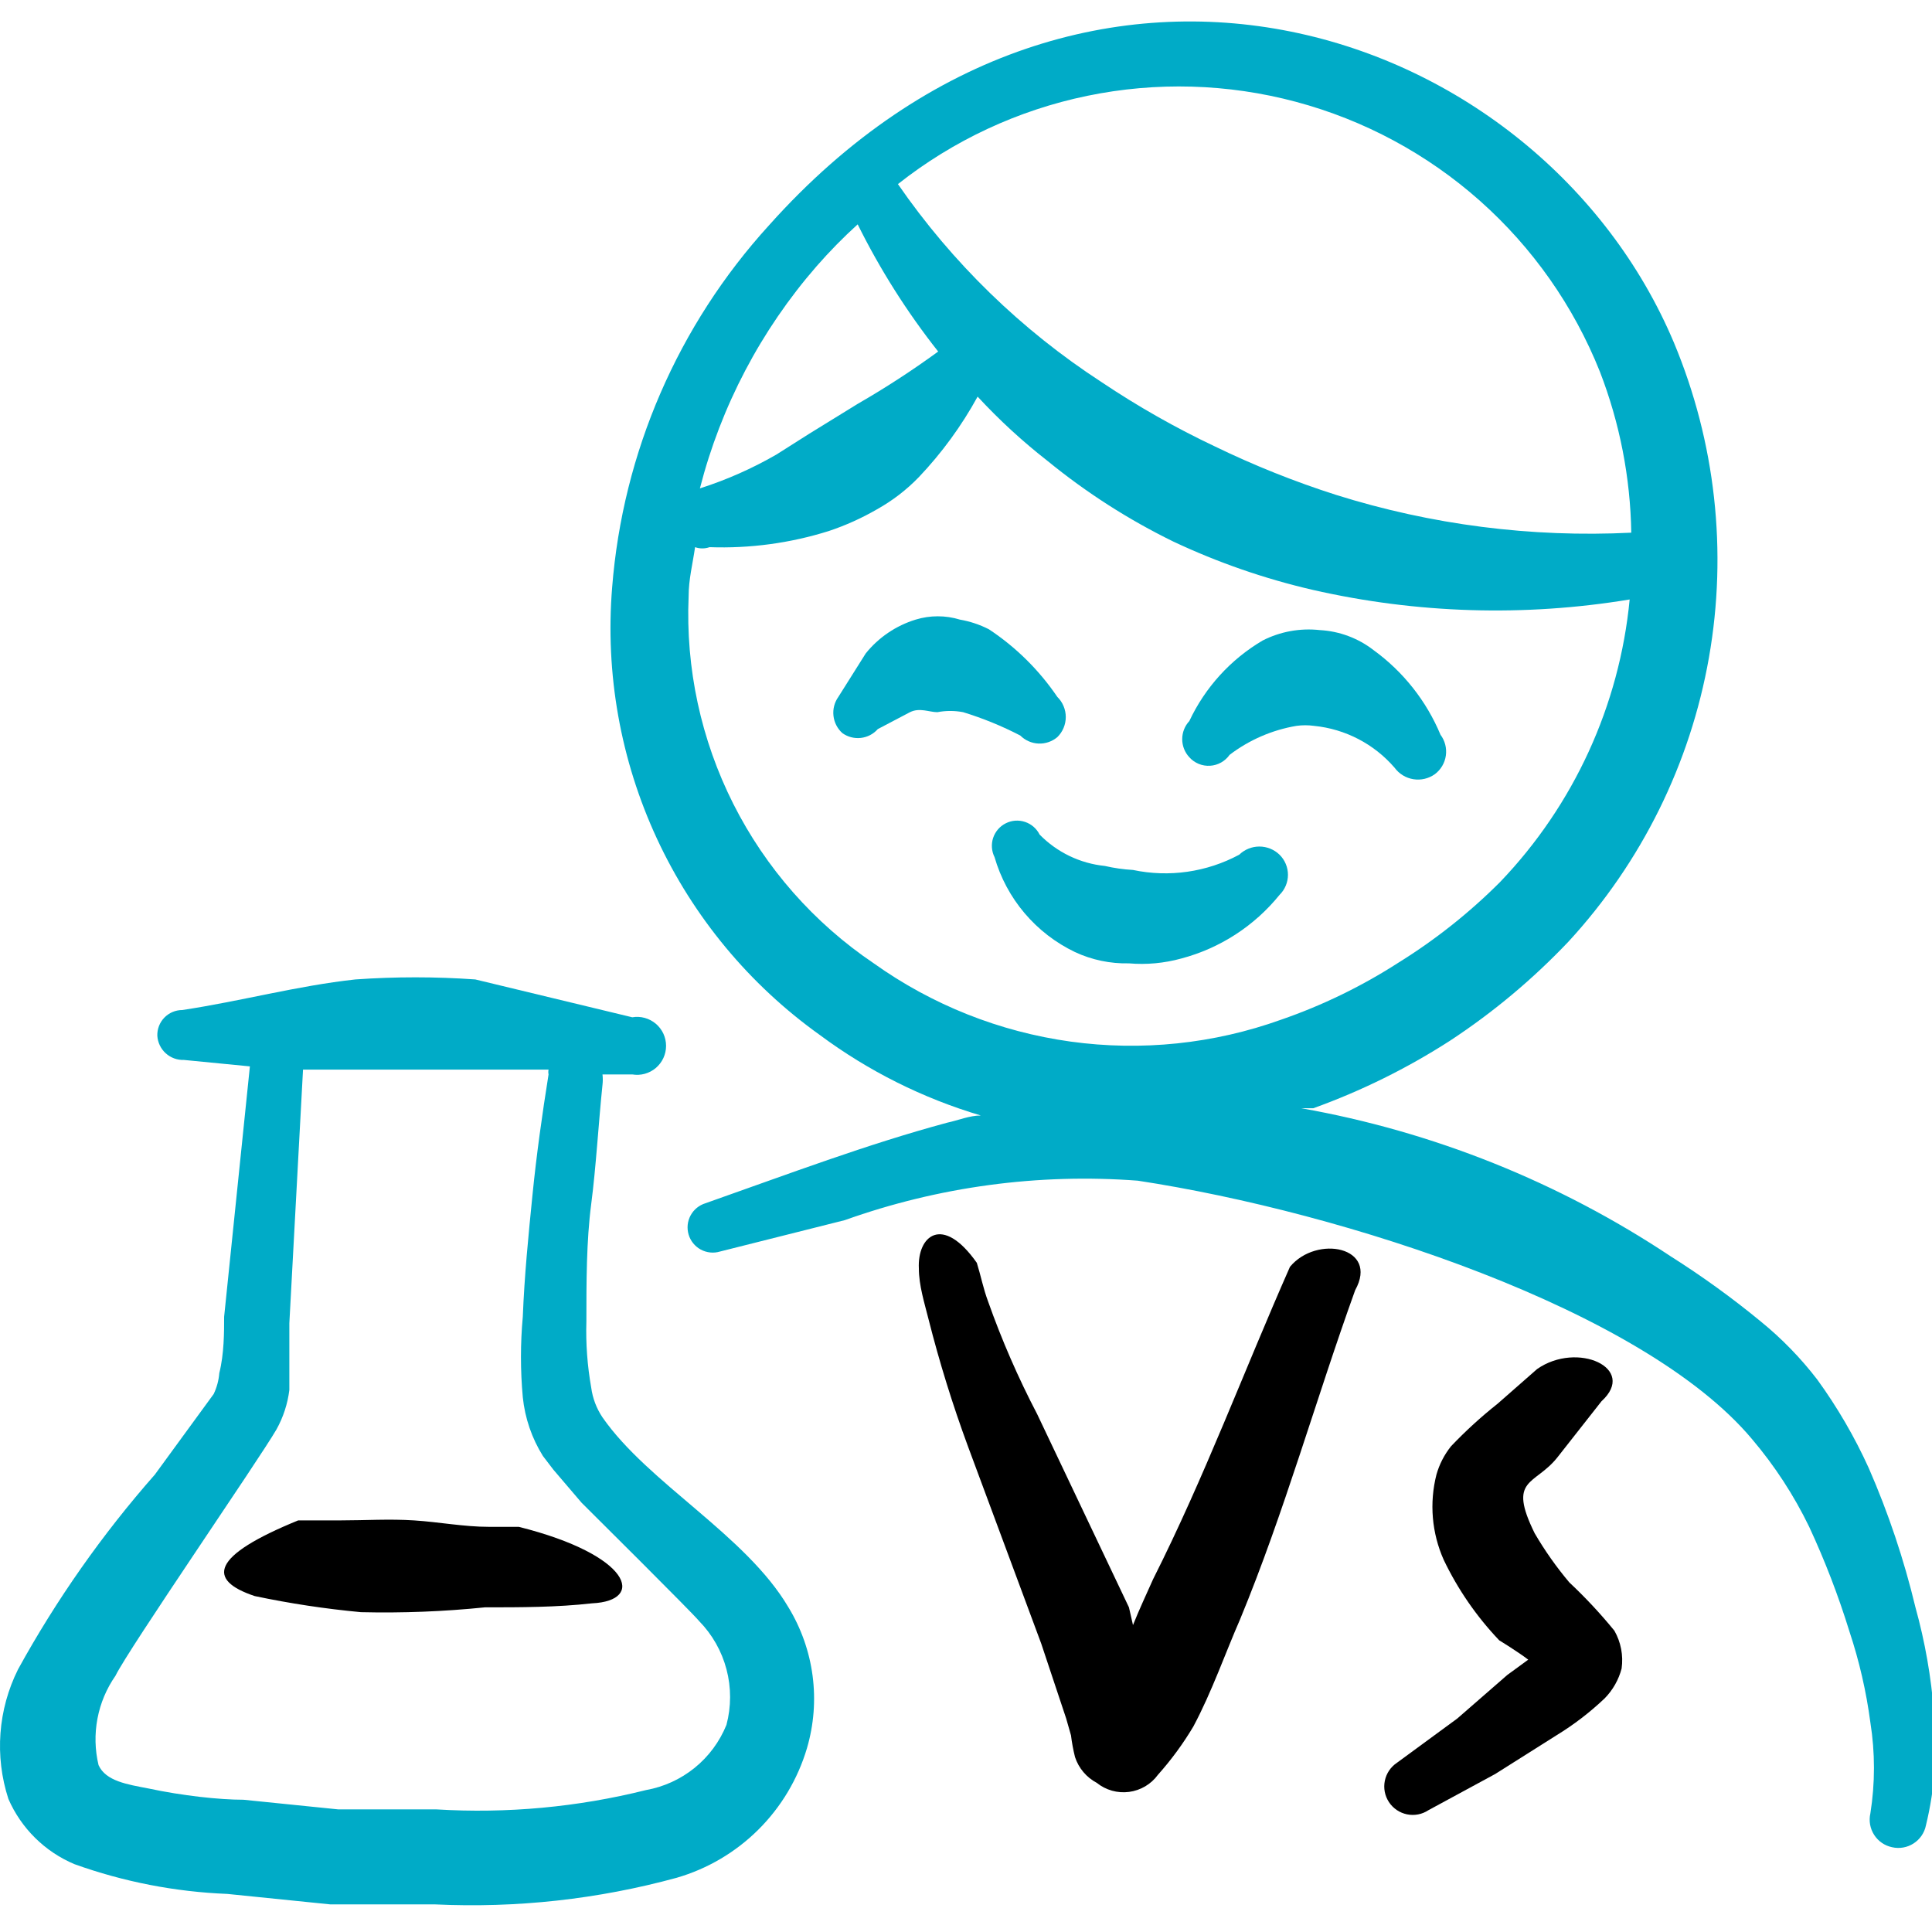 <svg width="90" height="90" viewBox="0 0 90 90" fill="none" xmlns="http://www.w3.org/2000/svg">
<g clip-path="url(#clip0_1139_18342)">
<path fill-rule="evenodd" clip-rule="evenodd" d="M49.254 34.339C49.379 34.217 49.478 34.071 49.545 33.91C49.613 33.749 49.648 33.576 49.648 33.401C49.648 33.227 49.613 33.054 49.545 32.893C49.478 32.732 49.379 32.586 49.254 32.464C48.407 31.216 47.324 30.145 46.066 29.314C45.641 29.097 45.186 28.945 44.716 28.864C44.044 28.658 43.326 28.658 42.654 28.864C41.739 29.145 40.929 29.694 40.329 30.439L39.054 32.464C38.872 32.719 38.791 33.032 38.826 33.343C38.86 33.654 39.008 33.942 39.241 34.151C39.491 34.33 39.797 34.41 40.102 34.375C40.407 34.341 40.688 34.194 40.891 33.964L42.391 33.176C42.841 32.951 43.291 33.176 43.666 33.176C44.063 33.1 44.47 33.1 44.866 33.176C45.785 33.458 46.676 33.822 47.529 34.264C47.755 34.49 48.057 34.624 48.377 34.638C48.696 34.651 49.009 34.545 49.254 34.339Z" fill="#00ABC7"/>
<path fill-rule="evenodd" clip-rule="evenodd" d="M57.279 35.164C58.192 34.469 59.26 34.005 60.391 33.814C60.665 33.776 60.943 33.776 61.216 33.814C62.67 33.959 64.012 34.657 64.966 35.764C65.176 36.051 65.491 36.243 65.842 36.299C66.193 36.355 66.552 36.271 66.841 36.064C66.979 35.961 67.095 35.831 67.183 35.683C67.271 35.534 67.329 35.37 67.353 35.2C67.377 35.029 67.368 34.855 67.325 34.688C67.282 34.521 67.207 34.364 67.104 34.227C66.447 32.654 65.37 31.291 63.991 30.289C63.269 29.728 62.392 29.401 61.479 29.352C60.563 29.251 59.637 29.42 58.816 29.839C57.327 30.717 56.138 32.024 55.404 33.589C55.19 33.818 55.072 34.12 55.072 34.433C55.072 34.746 55.19 35.047 55.404 35.276C55.524 35.411 55.674 35.516 55.841 35.585C56.008 35.653 56.188 35.683 56.368 35.672C56.549 35.662 56.724 35.61 56.882 35.522C57.039 35.434 57.175 35.312 57.279 35.164Z" fill="#00ABC7"/>
<path fill-rule="evenodd" clip-rule="evenodd" d="M55.029 44.651C56.83 44.175 58.432 43.137 59.604 41.689C59.728 41.567 59.828 41.421 59.895 41.26C59.963 41.099 59.998 40.926 59.998 40.752C59.998 40.577 59.963 40.404 59.895 40.243C59.828 40.082 59.728 39.936 59.604 39.814C59.352 39.571 59.016 39.435 58.666 39.435C58.316 39.435 57.98 39.571 57.729 39.814C56.215 40.629 54.461 40.881 52.779 40.526C52.337 40.501 51.898 40.438 51.466 40.339C50.314 40.222 49.239 39.704 48.429 38.877C48.36 38.739 48.264 38.616 48.148 38.515C48.032 38.414 47.896 38.337 47.75 38.288C47.604 38.239 47.449 38.22 47.296 38.23C47.142 38.241 46.992 38.282 46.854 38.352C46.716 38.42 46.593 38.516 46.492 38.632C46.391 38.749 46.314 38.884 46.265 39.03C46.216 39.176 46.197 39.331 46.208 39.485C46.219 39.639 46.26 39.789 46.329 39.926C46.606 40.887 47.084 41.778 47.73 42.54C48.377 43.303 49.177 43.92 50.079 44.352C50.865 44.718 51.724 44.897 52.591 44.877C53.411 44.947 54.236 44.87 55.029 44.651Z" fill="#00ABC7"/>
<path fill-rule="evenodd" clip-rule="evenodd" d="M24.166 71.126H22.779C21.616 71.126 20.454 70.901 19.291 70.826C18.129 70.751 17.004 70.826 15.841 70.826H13.891C9.841 72.476 9.616 73.601 11.866 74.351C13.501 74.696 15.153 74.946 16.816 75.101C18.744 75.147 20.673 75.072 22.591 74.876C24.241 74.876 25.929 74.876 27.579 74.689C30.091 74.576 29.416 72.439 24.166 71.126Z" fill="black"/>
<path fill-rule="evenodd" clip-rule="evenodd" d="M36.729 74.876C34.741 71.501 30.204 69.101 28.066 66.026C27.787 65.61 27.607 65.136 27.541 64.639C27.361 63.624 27.285 62.594 27.316 61.564C27.316 59.726 27.316 57.814 27.541 56.089C27.766 54.364 27.879 52.339 28.066 50.539C28.085 50.377 28.085 50.213 28.066 50.051H29.454C29.647 50.084 29.846 50.074 30.035 50.022C30.224 49.97 30.4 49.878 30.55 49.751C30.7 49.624 30.82 49.466 30.903 49.288C30.985 49.11 31.028 48.916 31.028 48.72C31.028 48.524 30.985 48.33 30.903 48.152C30.82 47.974 30.7 47.816 30.55 47.689C30.4 47.563 30.224 47.47 30.035 47.418C29.846 47.366 29.647 47.356 29.454 47.389L22.141 45.626C20.281 45.495 18.414 45.495 16.554 45.626C13.816 45.926 11.229 46.639 8.491 47.051C8.335 47.051 8.181 47.083 8.038 47.143C7.894 47.204 7.764 47.293 7.656 47.405C7.547 47.517 7.462 47.65 7.406 47.795C7.35 47.94 7.324 48.096 7.329 48.251C7.348 48.563 7.488 48.855 7.719 49.065C7.95 49.275 8.254 49.387 8.566 49.376L11.641 49.676L10.441 61.339C10.441 62.051 10.441 63.064 10.216 63.964C10.189 64.302 10.1 64.633 9.954 64.939L7.216 68.689C4.766 71.472 2.628 74.515 0.841 77.764C-0.095 79.639 -0.257 81.808 0.391 83.801C0.988 85.171 2.089 86.259 3.466 86.839C5.757 87.662 8.159 88.13 10.591 88.226L15.391 88.714H20.266C24.058 88.893 27.854 88.476 31.516 87.476C32.954 87.06 34.264 86.289 35.325 85.234C36.387 84.179 37.166 82.874 37.591 81.439C37.913 80.345 38.002 79.197 37.854 78.067C37.705 76.936 37.322 75.85 36.729 74.876ZM33.841 80.351C33.524 81.134 33.014 81.823 32.358 82.354C31.702 82.885 30.922 83.241 30.091 83.389C26.906 84.185 23.618 84.488 20.341 84.289H15.766L11.341 83.839C10.216 83.839 8.491 83.651 6.916 83.314C5.941 83.126 4.929 82.976 4.591 82.226C4.421 81.516 4.404 80.778 4.54 80.061C4.675 79.344 4.961 78.663 5.379 78.064C5.979 76.826 12.054 68.014 12.879 66.589C13.195 66.021 13.399 65.397 13.479 64.751V61.639L14.116 49.826H16.854H22.104H25.554C25.538 49.901 25.538 49.977 25.554 50.051C25.254 51.926 24.991 53.801 24.804 55.676C24.616 57.551 24.429 59.426 24.354 61.339C24.24 62.586 24.24 63.842 24.354 65.089C24.454 66.061 24.774 66.997 25.291 67.826L25.779 68.464L27.091 70.001C27.466 70.376 32.266 75.139 32.566 75.514C33.18 76.141 33.62 76.916 33.843 77.764C34.067 78.612 34.066 79.504 33.841 80.351Z" fill="#00ABC7"/>
<path fill-rule="evenodd" clip-rule="evenodd" d="M60.091 59.014C57.954 63.852 56.116 68.802 53.716 73.564C53.416 74.239 53.079 74.952 52.779 75.702L52.591 74.877L48.316 65.877C47.431 64.183 46.666 62.428 46.029 60.627C45.804 60.027 45.691 59.427 45.504 58.827C43.891 56.539 42.729 57.589 42.804 59.089C42.804 59.877 43.066 60.702 43.254 61.452C43.762 63.458 44.375 65.435 45.091 67.377L48.504 76.564L49.666 80.052L49.891 80.839C49.932 81.18 49.995 81.518 50.079 81.852C50.248 82.367 50.611 82.797 51.091 83.052C51.301 83.22 51.542 83.344 51.801 83.417C52.059 83.489 52.33 83.509 52.596 83.474C52.863 83.439 53.12 83.35 53.351 83.213C53.582 83.076 53.783 82.893 53.941 82.677C54.562 81.981 55.115 81.228 55.591 80.427C56.454 78.814 57.091 76.977 57.766 75.439C59.829 70.452 61.291 65.202 63.129 60.102C64.254 58.077 61.329 57.514 60.091 59.014Z" fill="black"/>
<path fill-rule="evenodd" clip-rule="evenodd" d="M89.229 74.876C88.696 72.654 87.969 70.483 87.054 68.389C86.395 66.937 85.591 65.555 84.654 64.264C83.886 63.265 83.006 62.359 82.029 61.564C80.694 60.464 79.291 59.45 77.829 58.526C72.628 55.065 66.768 52.716 60.616 51.626H61.179C63.416 50.82 65.555 49.764 67.554 48.476C69.562 47.156 71.412 45.608 73.066 43.864C76.468 40.17 78.739 35.579 79.609 30.634C80.48 25.688 79.914 20.597 77.979 15.964C71.754 1.189 50.641 -6.086 35.829 10.489C31.584 15.145 29.011 21.083 28.516 27.364C28.188 31.379 28.906 35.411 30.602 39.066C32.298 42.72 34.913 45.872 38.191 48.214C40.452 49.894 42.991 51.163 45.691 51.964C45.166 51.964 44.641 52.189 44.116 52.301C40.366 53.314 36.804 54.664 32.866 56.051C32.719 56.096 32.581 56.169 32.462 56.266C32.342 56.364 32.243 56.484 32.17 56.62C32.097 56.755 32.051 56.904 32.035 57.058C32.02 57.211 32.035 57.366 32.079 57.514C32.123 57.662 32.196 57.799 32.294 57.919C32.391 58.038 32.511 58.138 32.647 58.211C32.783 58.284 32.932 58.329 33.085 58.345C33.239 58.361 33.394 58.346 33.541 58.301L39.354 56.839C43.725 55.278 48.375 54.651 53.004 55.001C62.604 56.464 76.554 61.001 81.616 67.039C82.673 68.284 83.567 69.657 84.279 71.126C85.014 72.707 85.64 74.336 86.154 76.001C86.612 77.38 86.939 78.799 87.129 80.239C87.352 81.643 87.352 83.073 87.129 84.476C87.09 84.646 87.086 84.822 87.116 84.994C87.147 85.166 87.211 85.33 87.305 85.476C87.399 85.623 87.522 85.749 87.665 85.848C87.809 85.947 87.971 86.016 88.141 86.051C88.311 86.09 88.487 86.094 88.659 86.064C88.831 86.034 88.995 85.97 89.141 85.875C89.288 85.781 89.414 85.659 89.513 85.515C89.612 85.371 89.681 85.21 89.716 85.039C90.135 83.322 90.262 81.548 90.091 79.789C89.964 78.127 89.675 76.482 89.229 74.876ZM74.529 17.314C75.455 19.708 75.95 22.247 75.991 24.814C71.336 25.046 66.676 24.449 62.229 23.051C60.303 22.435 58.423 21.683 56.604 20.801C54.769 19.934 53.002 18.931 51.316 17.801C47.582 15.375 44.359 12.241 41.829 8.576C44.408 6.538 47.427 5.13 50.646 4.465C53.865 3.799 57.195 3.894 60.37 4.743C63.546 5.592 66.48 7.17 68.938 9.352C71.396 11.535 73.31 14.261 74.529 17.314ZM38.041 12.401C38.641 11.715 39.279 11.064 39.954 10.451C40.995 12.551 42.252 14.537 43.704 16.376C42.499 17.256 41.247 18.069 39.954 18.814L37.704 20.201L36.166 21.176C35.038 21.827 33.844 22.355 32.604 22.751C33.585 18.925 35.447 15.381 38.041 12.401ZM40.704 44.876C37.924 43.001 35.672 40.444 34.162 37.451C32.652 34.457 31.935 31.126 32.079 27.776C32.079 26.989 32.266 26.276 32.379 25.489C32.597 25.566 32.836 25.566 33.054 25.489C34.933 25.556 36.81 25.302 38.604 24.739C39.386 24.479 40.14 24.139 40.854 23.726C41.574 23.324 42.231 22.819 42.804 22.226C43.874 21.099 44.794 19.839 45.541 18.476C46.546 19.563 47.637 20.566 48.804 21.476C50.604 22.947 52.566 24.205 54.654 25.226C56.73 26.204 58.905 26.958 61.141 27.476C65.99 28.584 71.009 28.737 75.916 27.926C75.44 32.868 73.313 37.505 69.879 41.089C68.453 42.516 66.868 43.775 65.154 44.839C63.442 45.942 61.604 46.836 59.679 47.501C56.539 48.628 53.173 48.978 49.869 48.521C46.564 48.063 43.42 46.813 40.704 44.876Z" fill="#00ABC7"/>
<path fill-rule="evenodd" clip-rule="evenodd" d="M73.104 73.714C72.502 72.999 71.962 72.234 71.491 71.426C70.216 68.839 71.491 69.214 72.541 67.901L74.604 65.276C76.291 63.739 73.479 62.464 71.604 63.776L69.766 65.389C68.996 65.999 68.269 66.663 67.591 67.376C67.282 67.765 67.052 68.211 66.916 68.689C66.578 70.014 66.697 71.415 67.254 72.664C67.913 74.042 68.787 75.308 69.841 76.414C69.841 76.414 70.704 76.939 71.191 77.314L70.216 78.026L67.891 80.051L65.079 82.114C64.934 82.21 64.809 82.334 64.711 82.478C64.614 82.622 64.546 82.784 64.511 82.955C64.476 83.126 64.475 83.301 64.508 83.472C64.541 83.643 64.608 83.806 64.704 83.951C64.8 84.097 64.924 84.221 65.068 84.319C65.212 84.416 65.374 84.484 65.545 84.519C65.716 84.554 65.891 84.555 66.062 84.522C66.233 84.489 66.396 84.422 66.541 84.326L69.654 82.639L72.504 80.839C73.313 80.345 74.067 79.767 74.754 79.114C75.132 78.728 75.404 78.249 75.541 77.726C75.627 77.118 75.508 76.498 75.204 75.964C74.555 75.168 73.853 74.416 73.104 73.714Z" fill="black"/>
</g>
<defs>
<clipPath id="clip0_1139_18342">
<rect width="90" height="90" fill="white"/>
</clipPath>
</defs>
</svg>
